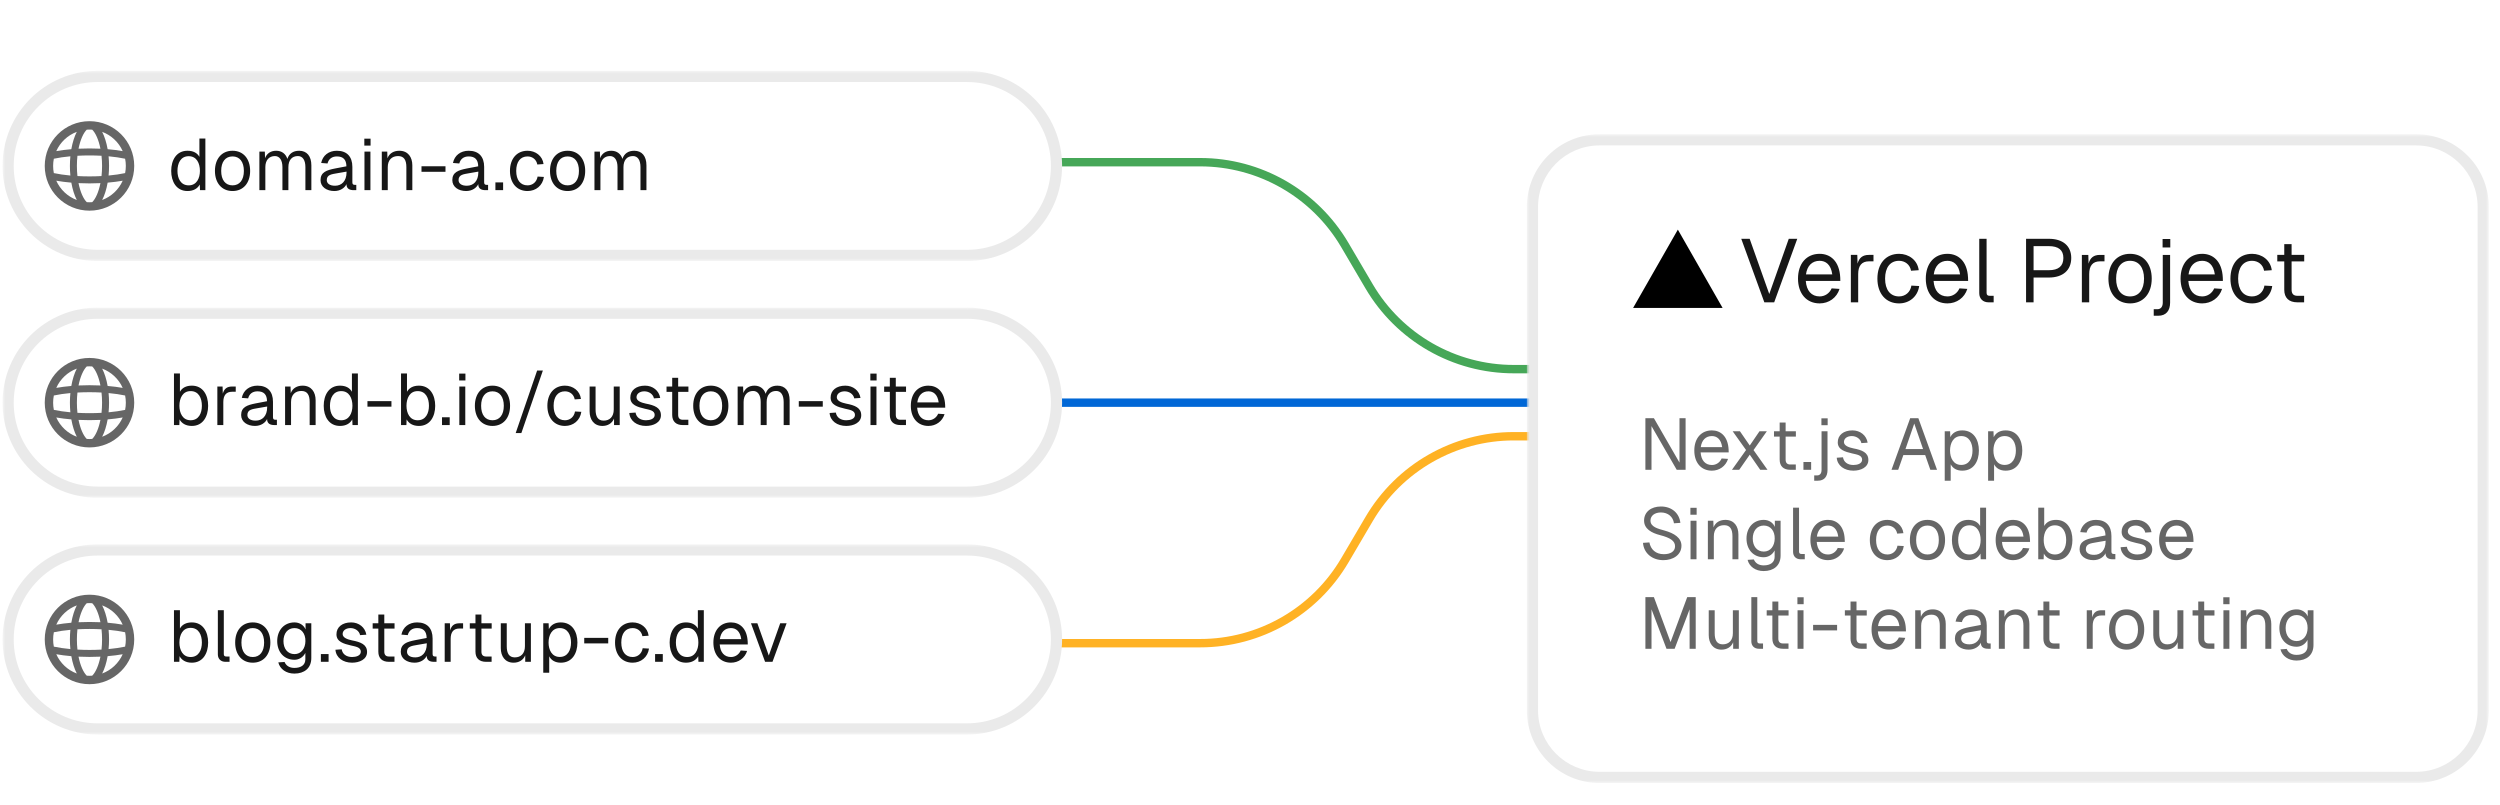 <svg fill="none" height="144" viewBox="0 0 447 144" width="447" xmlns="http://www.w3.org/2000/svg" xmlns:xlink="http://www.w3.org/1999/xlink"><filter id="a" color-interpolation-filters="sRGB" filterUnits="userSpaceOnUse" height="124" width="176" x="271" y="14"><feFlood flood-opacity="0" result="BackgroundImageFix"/><feColorMatrix in="SourceAlpha" result="hardAlpha" type="matrix" values="0 0 0 0 0 0 0 0 0 0 0 0 0 0 0 0 0 0 127 0"/><feMorphology in="SourceAlpha" operator="erode" radius="8" result="effect1_dropShadow_655_17005"/><feOffset dy="8"/><feGaussianBlur stdDeviation="4"/><feComposite in2="hardAlpha" operator="out"/><feColorMatrix type="matrix" values="0 0 0 0 0 0 0 0 0 0 0 0 0 0 0 0 0 0 0.04 0"/><feBlend in2="BackgroundImageFix" mode="normal" result="effect1_dropShadow_655_17005"/><feColorMatrix in="SourceAlpha" result="hardAlpha" type="matrix" values="0 0 0 0 0 0 0 0 0 0 0 0 0 0 0 0 0 0 127 0"/><feOffset dy="2"/><feGaussianBlur stdDeviation="1"/><feColorMatrix type="matrix" values="0 0 0 0 0 0 0 0 0 0 0 0 0 0 0 0 0 0 0.04 0"/><feBlend in2="effect1_dropShadow_655_17005" mode="normal" result="effect2_dropShadow_655_17005"/><feBlend in="SourceGraphic" in2="effect2_dropShadow_655_17005" mode="normal" result="shape"/></filter><clipPath id="b"><path d="m8 21.667h16v16h-16z"/></clipPath><clipPath id="c"><path d="m8 64h16v16h-16z"/></clipPath><clipPath id="d"><path d="m8 106.333h16v16h-16z"/></clipPath><mask id="e" fill="#000" height="34" maskUnits="userSpaceOnUse" width="190" x=".453" y="12.667"><path d="m.453 12.667h190v34h-190z" fill="#fff"/><path d="m172.903 13.667c8.837 0 16 7.164 16 16s-7.163 16-16 16h-155.45c-8.837 0-16-7.163-16-16 0-8.837 7.163-16 16-16z" fill="#000"/></mask><mask id="f" fill="#000" height="34" maskUnits="userSpaceOnUse" width="190" x=".453" y="55"><path d="m.453 55h190v34h-190z" fill="#fff"/><path d="m172.903 56c8.837 0 16 7.164 16 16s-7.163 16-16 16h-155.45c-8.837 0-16-7.163-16-16 0-8.837 7.163-16 16-16z" fill="#000"/></mask><mask id="g" fill="#000" height="34" maskUnits="userSpaceOnUse" width="190" x=".453" y="97.333"><path d="m.453 97.333h190v34h-190z" fill="#fff"/><path d="m172.903 98.333c8.837 0 16 7.164 16 16 0 8.837-7.163 16-16 16h-155.45c-8.837 0-16-7.163-16-16 0-8.836 7.163-16 16-16z" fill="#000"/></mask><mask id="h" fill="#000" height="116" maskUnits="userSpaceOnUse" width="172" x="273" y="14"><path d="m273 14h172v116h-172z" fill="#fff"/><path d="m432 15c6.627 0 12 5.373 12 12v90c0 6.627-5.373 12-12 12h-146c-6.627 0-12-5.373-12-12v-90c0-6.627 5.373-12 12-12z" fill="#000"/></mask><g stroke-linecap="round" stroke-width="1.5"><path d="m297 72h-43.5-21.75-61.75" stroke="#0067d6"/><path d="m297 78h-26.336c-10.634 0-20.473 5.63-25.862 14.797l-4.354 7.406c-5.389 9.167-15.228 14.797-25.862 14.797h-44.586" stroke="#ffb224"/><path d="m297 66h-26.336c-10.634 0-20.473-5.63-25.862-14.797l-4.354-7.406c-5.389-9.168-15.228-14.797-25.862-14.797h-44.586" stroke="#46a758"/></g><path d="m172.903 13.667c8.837 0 16 7.164 16 16s-7.163 16-16 16h-155.45c-8.837 0-16-7.163-16-16 0-8.837 7.163-16 16-16z" fill="#fff"/><path d="m172.903 13.667v-1zm16 16h1zm-16 16v1zm-155.45 0v1zm-16-16h-1zm16-16v-1zm155.45 0v1c8.284 0 15 6.716 15 15h1 1c0-9.389-7.611-17-17-17zm16 16h-1c0 8.284-6.716 15-15 15v1 1c9.389-0 17-7.611 17-17zm-16 16v-1h-155.45v1 1h155.45zm-155.45 0v-1c-8.284 0-15-6.716-15-15h-1-1c0 9.389 7.611 17 17 17zm-16-16h1c0-8.284 6.716-15 15-15v-1-1c-9.389 0-17 7.611-17 17zm16-16v1h155.45v-1-1h-155.45z" fill="#eaeaea" mask="url(#e)"/><g clip-path="url(#b)"><path d="m16 21.667c4.418 0 8 3.582 8 8s-3.582 8-8 8-8-3.582-8-8 3.582-8 8-8zm1.958 11.077c-.635.031-1.289.048-1.958.048-.669 0-1.324-.017-1.959-.048.159.794.374 1.498.629 2.079.275.629.572 1.06.837 1.316.003.003.005.004.008.007.16.012.322.021.485.021.163 0 .324-.009.484-.021.003-.003.006-.004.009-.007.265-.256.561-.687.837-1.316.254-.582.469-1.285.628-2.079zm-7.896-.434c.708 1.588 2.033 2.839 3.671 3.449-.427-.832-.766-1.894-.98-3.104-.967-.081-1.872-.199-2.691-.346zm11.876 0c-.819.147-1.724.264-2.691.346-.213 1.209-.552 2.272-.98 3.104 1.638-.61 2.963-1.861 3.671-3.449zm-5.938-4.519c-.741 0-1.462.022-2.153.06-.063.575-.097 1.183-.097 1.815 0 .631.034 1.238.097 1.813.692.038 1.412.061 2.153.061.741 0 1.461-.023 2.152-.061.063-.575.098-1.183.098-1.813 0-.631-.035-1.239-.098-1.815-.691-.038-1.411-.06-2.152-.06zm-3.418.154c-1.096.101-2.094.25-2.955.435-.083.416-.127.846-.127 1.286 0 .44.044.87.127 1.285.861.184 1.859.333 2.955.435-.053-.554-.082-1.129-.082-1.72 0-.591.029-1.166.082-1.721zm1.15-4.373c-1.638.61-2.963 1.862-3.671 3.449.819-.147 1.724-.264 2.691-.346.213-1.209.552-2.272.98-3.104zm4.534 0c.427.832.766 1.894.98 3.104.967.081 1.872.199 2.691.346-.708-1.588-2.033-2.84-3.671-3.449zm-2.267-.406c-.163 0-.325.008-.485.019-.003.003-.005.005-.008.008-.265.256-.561.687-.837 1.316-.254.582-.47 1.284-.629 2.078.635-.031 1.29-.047 1.959-.047.669 0 1.323.016 1.958.047-.159-.794-.374-1.497-.628-2.078-.275-.629-.572-1.06-.837-1.316-.003-.003-.006-.005-.009-.008-.16-.012-.321-.019-.484-.019zm3.5 6.5c0 .59-.03 1.166-.083 1.72 1.096-.101 2.094-.25 2.955-.435.083-.415.128-.845.128-1.285 0-.44-.044-.87-.128-1.286-.861-.184-1.859-.333-2.955-.435.053.554.083 1.13.083 1.721z" fill="#666"/></g><path d="m36.721 24.77v9.23h-.962l-.039-1.014c-.39.728-1.131 1.17-2.197 1.17-1.989 0-2.912-1.69-2.912-3.601s.923-3.601 2.912-3.601c1.014 0 1.742.39 2.132 1.092v-3.276zm-4.992 5.785c0 1.339.572 2.587 2.015 2.587 1.417 0 2.002-1.274 2.002-2.587 0-1.365-.585-2.626-2.002-2.626-1.443 0-2.015 1.248-2.015 2.626zm9.848 3.601c-1.911 0-3.146-1.417-3.146-3.601s1.235-3.601 3.146-3.601 3.146 1.417 3.146 3.601-1.235 3.601-3.146 3.601zm-2.028-3.601c0 1.612.741 2.587 2.028 2.587 1.274 0 2.028-.975 2.028-2.587s-.754-2.587-2.028-2.587c-1.287 0-2.028.975-2.028 2.587zm6.828-3.445h.975l.039 1.17c.312-.845 1.027-1.326 1.989-1.326.988 0 1.703.533 2.002 1.456.299-.936 1.027-1.456 2.106-1.456 1.378 0 2.184.962 2.184 2.613v4.433h-1.066v-4.121c0-1.261-.494-1.976-1.339-1.976-1.079 0-1.703.728-1.703 1.989v4.108h-1.066v-4.121c0-1.235-.507-1.976-1.339-1.976-1.066 0-1.716.754-1.716 1.976v4.121h-1.066zm11.049 2.028c.273-1.339 1.339-2.184 2.808-2.184 1.781 0 2.769 1.04 2.769 2.886v2.769c0 .312.13.442.429.442h.273v.949h-.455c-.702 0-1.313-.234-1.3-1.079-.299.65-1.079 1.235-2.171 1.235-1.365 0-2.47-.728-2.47-1.95 0-1.417 1.079-1.781 2.587-2.08l2.041-.39c-.013-1.196-.572-1.768-1.703-1.768-.884 0-1.469.455-1.677 1.261zm1.001 3.068c0 .559.481 1.014 1.495 1.001 1.144 0 2.041-.806 2.041-2.405v-.117l-1.651.286c-1.027.182-1.885.26-1.885 1.235zm6.739-5.096h1.066v6.89h-1.066zm-.026-1.079v-1.235h1.118v1.235zm3.124 1.079h.975l.039 1.183c.351-.923 1.17-1.339 2.119-1.339 1.573 0 2.327 1.157 2.327 2.613v4.433h-1.066v-4.121c0-1.274-.429-1.976-1.482-1.976-1.118 0-1.846.702-1.846 1.976v4.121h-1.066zm7.098 2.613h4.29v.988h-4.29zm5.627-.585c.273-1.339 1.339-2.184 2.808-2.184 1.781 0 2.769 1.04 2.769 2.886v2.769c0 .312.13.442.429.442h.273v.949h-.455c-.702 0-1.313-.234-1.3-1.079-.299.65-1.079 1.235-2.171 1.235-1.365 0-2.47-.728-2.47-1.95 0-1.417 1.079-1.781 2.587-2.08l2.041-.39c-.013-1.196-.572-1.768-1.703-1.768-.884 0-1.469.455-1.677 1.261zm1.001 3.068c0 .559.481 1.014 1.495 1.001 1.144 0 2.041-.806 2.041-2.405v-.117l-1.651.286c-1.027.182-1.885.26-1.885 1.235zm6.588.403h1.378v1.391h-1.378zm7.49-3.198c-.156-.91-.897-1.443-1.742-1.443-1.287 0-2.028.975-2.028 2.587s.741 2.587 2.028 2.587c.884 0 1.638-.585 1.794-1.573l1.131.065c-.221 1.56-1.456 2.522-2.925 2.522-1.911 0-3.146-1.417-3.146-3.601s1.235-3.601 3.146-3.601c1.417 0 2.678.91 2.86 2.379zm5.418 4.745c-1.911 0-3.146-1.417-3.146-3.601s1.235-3.601 3.146-3.601c1.911 0 3.146 1.417 3.146 3.601s-1.235 3.601-3.146 3.601zm-2.027-3.601c0 1.612.741 2.587 2.027 2.587 1.274 0 2.028-.975 2.028-2.587s-.754-2.587-2.028-2.587c-1.287 0-2.027.975-2.027 2.587zm6.829-3.445h.975l.039 1.17c.312-.845 1.027-1.326 1.989-1.326.988 0 1.703.533 2.002 1.456.299-.936 1.027-1.456 2.106-1.456 1.378 0 2.184.962 2.184 2.613v4.433h-1.066v-4.121c0-1.261-.494-1.976-1.339-1.976-1.079 0-1.703.728-1.703 1.989v4.108h-1.066v-4.121c0-1.235-.507-1.976-1.339-1.976-1.066 0-1.716.754-1.716 1.976v4.121h-1.066z" fill="#171717"/><path d="m172.903 56c8.837 0 16 7.164 16 16s-7.163 16-16 16h-155.45c-8.837 0-16-7.163-16-16 0-8.837 7.163-16 16-16z" fill="#fff"/><path d="m172.903 56v-1zm16 16h1zm-16 16v1zm-155.45 0v1zm-16-16h-1zm16-16v-1zm155.45 0v1c8.284 0 15 6.716 15 15h1 1c0-9.389-7.611-17-17-17zm16 16h-1c0 8.284-6.716 15-15 15v1 1c9.389-0 17-7.611 17-17zm-16 16v-1h-155.45v1 1h155.45zm-155.45 0v-1c-8.284 0-15-6.716-15-15h-1-1c0 9.389 7.611 17 17 17zm-16-16h1c0-8.284 6.716-15 15-15v-1-1c-9.389 0-17 7.611-17 17zm16-16v1h155.45v-1-1h-155.45z" fill="#eaeaea" mask="url(#f)"/><g clip-path="url(#c)"><path d="m16 64c4.418 0 8 3.582 8 8s-3.582 8-8 8-8-3.582-8-8 3.582-8 8-8zm1.958 11.077c-.635.031-1.289.048-1.958.048-.669 0-1.324-.017-1.959-.048.159.794.374 1.498.629 2.079.275.629.572 1.06.837 1.317.003.002.005.004.008.007.16.012.322.021.485.021.163 0 .324-.009.484-.021.003-.003.006-.004.009-.007.265-.256.561-.687.837-1.317.254-.582.469-1.285.628-2.079zm-7.896-.433c.708 1.588 2.033 2.839 3.671 3.449-.427-.832-.766-1.894-.98-3.103-.967-.082-1.872-.199-2.691-.346zm11.876 0c-.819.147-1.724.264-2.691.346-.213 1.209-.552 2.272-.98 3.103 1.638-.61 2.963-1.861 3.671-3.449zm-5.938-4.519c-.741 0-1.462.022-2.153.06-.063.575-.097 1.183-.097 1.815 0 .631.034 1.238.097 1.813.692.038 1.412.061 2.153.061.741 0 1.461-.023 2.152-.061.063-.575.098-1.183.098-1.813 0-.631-.035-1.239-.098-1.815-.691-.038-1.411-.06-2.152-.06zm-3.418.154c-1.096.101-2.094.25-2.955.435-.083.416-.127.846-.127 1.286 0 .44.044.87.127 1.285.861.184 1.859.333 2.955.434-.053-.554-.082-1.129-.082-1.72 0-.591.029-1.166.082-1.721zm1.15-4.373c-1.638.61-2.963 1.862-3.671 3.449.819-.147 1.724-.264 2.691-.346.213-1.209.552-2.272.98-3.104zm4.534 0c.427.832.766 1.894.98 3.104.967.081 1.872.199 2.691.346-.708-1.588-2.033-2.84-3.671-3.449zm-2.267-.406c-.163 0-.325.008-.485.019-.003.003-.005.005-.008.008-.265.256-.561.687-.837 1.317-.254.581-.47 1.284-.629 2.078.635-.031 1.29-.047 1.959-.047.669 0 1.323.016 1.958.047-.159-.794-.374-1.497-.628-2.078-.275-.629-.572-1.06-.837-1.317-.003-.003-.006-.005-.009-.008-.16-.012-.321-.019-.484-.019zm3.5 6.5c0 .59-.03 1.166-.083 1.72 1.096-.101 2.094-.25 2.955-.434.083-.415.128-.845.128-1.285 0-.44-.044-.87-.128-1.286-.861-.184-1.859-.333-2.955-.435.053.554.083 1.13.083 1.721z" fill="#666"/></g><path d="m31.105 66.77h1.066v3.276c.39-.702 1.118-1.092 2.132-1.092 1.989 0 2.912 1.69 2.912 3.601s-.923 3.601-2.912 3.601c-1.066 0-1.807-.442-2.197-1.17l-.039 1.014h-.962zm.975 5.785c0 1.313.585 2.587 2.002 2.587 1.443 0 2.015-1.248 2.015-2.587 0-1.378-.572-2.626-2.015-2.626-1.417 0-2.002 1.261-2.002 2.626zm6.782-3.445h.936l.039 1.274c.234-.871.754-1.274 1.651-1.274h.663v.936h-.663c-1.053 0-1.56.65-1.56 1.846v4.108h-1.066zm4.371 2.028c.273-1.339 1.339-2.184 2.808-2.184 1.781 0 2.769 1.04 2.769 2.886v2.769c0 .312.13.442.429.442h.273v.949h-.455c-.702 0-1.313-.234-1.3-1.079-.299.65-1.079 1.235-2.171 1.235-1.365 0-2.47-.728-2.47-1.95 0-1.417 1.079-1.781 2.587-2.08l2.041-.39c-.013-1.196-.572-1.768-1.703-1.768-.884 0-1.469.455-1.677 1.261zm1.001 3.068c0 .559.481 1.014 1.495 1.001 1.144 0 2.041-.806 2.041-2.405v-.117l-1.651.286c-1.027.182-1.885.26-1.885 1.235zm6.739-5.096h.975l.039 1.183c.351-.923 1.17-1.339 2.119-1.339 1.573 0 2.327 1.157 2.327 2.613v4.433h-1.066v-4.121c0-1.274-.429-1.976-1.482-1.976-1.118 0-1.846.702-1.846 1.976v4.121h-1.066zm13.017-2.34v9.23h-.962l-.039-1.014c-.39.728-1.131 1.17-2.197 1.17-1.989 0-2.912-1.69-2.912-3.601s.923-3.601 2.912-3.601c1.014 0 1.742.39 2.132 1.092v-3.276zm-4.992 5.785c0 1.339.572 2.587 2.015 2.587 1.417 0 2.002-1.274 2.002-2.587 0-1.365-.585-2.626-2.002-2.626-1.443 0-2.015 1.248-2.015 2.626zm6.702-.832h4.29v.988h-4.29zm6.004-4.953h1.066v3.276c.39-.702 1.118-1.092 2.132-1.092 1.989 0 2.912 1.69 2.912 3.601s-.923 3.601-2.912 3.601c-1.066 0-1.807-.442-2.197-1.17l-.039 1.014h-.962zm.975 5.785c0 1.313.585 2.587 2.002 2.587 1.443 0 2.015-1.248 2.015-2.587 0-1.378-.572-2.626-2.015-2.626-1.417 0-2.002 1.261-2.002 2.626zm6.351 2.054h1.378v1.391h-1.378zm3.097-5.499h1.066v6.89h-1.066zm-.026-1.079v-1.235h1.118v1.235zm5.953 8.125c-1.911 0-3.146-1.417-3.146-3.601s1.235-3.601 3.146-3.601 3.146 1.417 3.146 3.601-1.235 3.601-3.146 3.601zm-2.028-3.601c0 1.612.741 2.587 2.028 2.587 1.274 0 2.028-.975 2.028-2.587s-.754-2.587-2.028-2.587c-1.287 0-2.028.975-2.028 2.587zm6.18 4.875 3.835-11.18h1.027l-3.848 11.18zm10.553-6.019c-.156-.91-.897-1.443-1.742-1.443-1.287 0-2.028.975-2.028 2.587s.741 2.587 2.028 2.587c.884 0 1.638-.585 1.794-1.573l1.131.065c-.221 1.56-1.456 2.522-2.925 2.522-1.911 0-3.146-1.417-3.146-3.601s1.235-3.601 3.146-3.601c1.417 0 2.678.91 2.86 2.379zm8.047 4.589h-1.014v-1.17c-.351.897-1.17 1.326-2.08 1.326-1.534 0-2.288-1.157-2.288-2.613v-4.433h1.066v4.108c0 1.287.429 1.989 1.443 1.989 1.092 0 1.807-.702 1.807-1.989v-4.108h1.066zm6.122-4.771c-.156-.793-.936-1.261-1.716-1.261s-1.404.403-1.404 1.066c.013.676.884.962 1.664 1.131 1.573.299 2.704.741 2.704 2.08 0 1.326-1.365 1.911-2.678 1.911-1.625 0-2.873-.897-2.977-2.314l1.118-.078c.13.832.806 1.378 1.859 1.378.702 0 1.56-.234 1.56-.949 0-.832-.988-.923-1.781-1.118-1.274-.299-2.574-.663-2.574-1.976-.013-1.313 1.053-2.145 2.626-2.145 1.378 0 2.496.871 2.717 2.197zm3.263-3.679h1.066v1.56h1.833v.949h-1.833v4.121c0 .585.286.871.832.871h.988v.949h-.988c-1.222 0-1.898-.65-1.898-1.82v-4.121h-1.014v-.949h1.014zm6.902 8.606c-1.911 0-3.146-1.417-3.146-3.601s1.235-3.601 3.146-3.601 3.146 1.417 3.146 3.601-1.235 3.601-3.146 3.601zm-2.028-3.601c0 1.612.741 2.587 2.028 2.587 1.274 0 2.028-.975 2.028-2.587s-.754-2.587-2.028-2.587c-1.287 0-2.028.975-2.028 2.587zm6.828-3.445h.975l.039 1.17c.312-.845 1.027-1.326 1.989-1.326.988 0 1.703.533 2.002 1.456.299-.936 1.027-1.456 2.106-1.456 1.378 0 2.184.962 2.184 2.613v4.433h-1.066v-4.121c0-1.261-.494-1.976-1.339-1.976-1.079 0-1.703.728-1.703 1.989v4.108h-1.066v-4.121c0-1.235-.507-1.976-1.339-1.976-1.066 0-1.716.754-1.716 1.976v4.121h-1.066zm10.932 2.613h4.29v.988h-4.29zm9.917-.494c-.156-.793-.936-1.261-1.716-1.261s-1.404.403-1.404 1.066c.013.676.884.962 1.664 1.131 1.573.299 2.704.741 2.704 2.08 0 1.326-1.365 1.911-2.678 1.911-1.625 0-2.873-.897-2.977-2.314l1.118-.078c.13.832.806 1.378 1.859 1.378.702 0 1.56-.234 1.56-.949 0-.832-.988-.923-1.781-1.118-1.274-.299-2.574-.663-2.574-1.976-.013-1.313 1.053-2.145 2.626-2.145 1.378 0 2.496.871 2.717 2.197zm2.904-2.119h1.066v6.89h-1.066zm-.026-1.079v-1.235h1.118v1.235zm3.483-.481h1.066v1.56h1.833v.949h-1.833v4.121c0 .585.286.871.832.871h.988v.949h-.988c-1.222 0-1.898-.65-1.898-1.82v-4.121h-1.014v-.949h1.014zm3.755 5.005c0-2.184 1.235-3.601 3.146-3.601 1.534 0 2.873 1.027 2.99 3.458l.013.481h-5.018c.104 1.417.819 2.249 2.015 2.249.754 0 1.43-.442 1.742-1.17l1.144.078c-.403 1.3-1.56 2.106-2.886 2.106-1.911 0-3.146-1.417-3.146-3.601zm1.157-.611h3.822c-.195-1.456-.975-1.976-1.833-1.976-1.105 0-1.82.728-1.989 1.976z" fill="#171717"/><path d="m172.903 98.333c8.837 0 16 7.164 16 16 0 8.837-7.163 16-16 16h-155.45c-8.837 0-16-7.163-16-16 0-8.836 7.163-16 16-16z" fill="#fff"/><path d="m172.903 98.333v-1zm16 16h1zm-16 16v1zm-155.45 0v1zm-16-16h-1zm16-16v-1zm155.45 0v1c8.284 0 15 6.716 15 15h1 1c0-9.388-7.611-17-17-17zm16 16h-1c0 8.284-6.716 15-15 15v1 1c9.389 0 17-7.611 17-17zm-16 16v-1h-155.45v1 1h155.45zm-155.45 0v-1c-8.284 0-15-6.715-15-15h-1-1c0 9.389 7.611 17 17 17zm-16-16h1c0-8.284 6.716-15 15-15v-1-1c-9.389 0-17 7.611-17 17zm16-16v1h155.45v-1-1h-155.45z" fill="#eaeaea" mask="url(#g)"/><path d="m31.105 109.103h1.066v3.276c.39-.702 1.118-1.092 2.132-1.092 1.989 0 2.912 1.69 2.912 3.601s-.923 3.601-2.912 3.601c-1.066 0-1.807-.442-2.197-1.17l-.039 1.014h-.962zm.975 5.785c0 1.313.585 2.587 2.002 2.587 1.443 0 2.015-1.248 2.015-2.587 0-1.378-.572-2.626-2.015-2.626-1.417 0-2.002 1.261-2.002 2.626zm6.871-5.785h1.066v7.852c0 .299.143.429.442.429h.585v.949h-.741c-.819 0-1.352-.533-1.352-1.326zm6.244 9.386c-1.911 0-3.146-1.417-3.146-3.601s1.235-3.601 3.146-3.601 3.146 1.417 3.146 3.601-1.235 3.601-3.146 3.601zm-2.028-3.601c0 1.612.741 2.587 2.028 2.587 1.274 0 2.028-.975 2.028-2.587s-.754-2.587-2.028-2.587c-1.287 0-2.028.975-2.028 2.587zm9.492 3.081c-1.885 0-3.094-1.404-3.094-3.341s1.235-3.341 3.094-3.341c.923 0 1.677.52 1.976 1.261v-1.105h1.027v6.214c0 1.807-1.235 2.782-3.029 2.782-1.469 0-2.574-.806-2.873-2.002l1.118-.078c.273.663.871 1.066 1.755 1.066 1.222 0 1.963-.546 1.963-1.534v-1.144c-.416.819-1.196 1.222-1.937 1.222zm-1.976-3.341c0 1.352.741 2.327 1.976 2.327 1.183 0 1.937-.988 1.95-2.327.026-1.339-.728-2.327-1.95-2.327-1.235 0-1.976.975-1.976 2.327zm6.69 2.314h1.378v1.391h-1.378zm7.01-3.38c-.156-.793-.936-1.261-1.716-1.261s-1.404.403-1.404 1.066c.013.676.884.962 1.664 1.131 1.573.299 2.704.741 2.704 2.08 0 1.326-1.365 1.911-2.678 1.911-1.625 0-2.873-.897-2.977-2.314l1.118-.078c.13.832.806 1.378 1.859 1.378.702 0 1.56-.234 1.56-.949 0-.832-.988-.923-1.781-1.118-1.274-.299-2.574-.663-2.574-1.976-.013-1.313 1.053-2.145 2.626-2.145 1.378 0 2.496.871 2.717 2.197zm3.263-3.679h1.066v1.56h1.833v.949h-1.833v4.121c0 .585.286.871.832.871h.988v.949h-.988c-1.222 0-1.898-.65-1.898-1.82v-4.121h-1.014v-.949h1.014zm4.126 3.588c.273-1.339 1.339-2.184 2.808-2.184 1.781 0 2.769 1.04 2.769 2.886v2.769c0 .312.13.442.429.442h.273v.949h-.455c-.702 0-1.313-.234-1.3-1.079-.299.65-1.079 1.235-2.171 1.235-1.365 0-2.47-.728-2.47-1.95 0-1.417 1.079-1.781 2.587-2.08l2.041-.39c-.013-1.196-.572-1.768-1.703-1.768-.884 0-1.469.455-1.677 1.261zm1.001 3.068c0 .559.481 1.014 1.495 1.001 1.144 0 2.041-.806 2.041-2.405v-.117l-1.651.286c-1.027.182-1.885.26-1.885 1.235zm6.739-5.096h.936l.039 1.274c.234-.871.754-1.274 1.651-1.274h.663v.936h-.663c-1.053 0-1.56.65-1.56 1.846v4.108h-1.066zm5.501-1.56h1.066v1.56h1.833v.949h-1.833v4.121c0 .585.286.871.832.871h.988v.949h-.988c-1.222 0-1.898-.65-1.898-1.82v-4.121h-1.014v-.949h1.014zm9.911 8.45h-1.014v-1.17c-.351.897-1.17 1.326-2.08 1.326-1.534 0-2.288-1.157-2.288-2.613v-4.433h1.066v4.108c0 1.287.429 1.989 1.443 1.989 1.092 0 1.807-.702 1.807-1.989v-4.108h1.066zm2.209 1.95v-8.84h.962l.039 1.053c.377-.78 1.131-1.209 2.132-1.209 2.054 0 2.977 1.69 2.977 3.601s-.923 3.601-2.977 3.601c-.962 0-1.69-.403-2.067-1.144v2.938zm.949-5.395c0 1.313.598 2.574 2.002 2.574 1.43 0 2.015-1.235 2.015-2.574s-.585-2.587-2.015-2.587c-1.404 0-2.002 1.274-2.002 2.587zm6.378-.832h4.29v.988h-4.29zm10.397-.312c-.156-.91-.897-1.443-1.742-1.443-1.287 0-2.028.975-2.028 2.587s.741 2.587 2.028 2.587c.884 0 1.638-.585 1.794-1.573l1.131.065c-.221 1.56-1.456 2.522-2.925 2.522-1.911 0-3.146-1.417-3.146-3.601s1.235-3.601 3.146-3.601c1.417 0 2.678.91 2.86 2.379zm2.273 3.198h1.378v1.391h-1.378zm8.712-7.839v9.23h-.962l-.039-1.014c-.39.728-1.131 1.17-2.197 1.17-1.989 0-2.912-1.69-2.912-3.601s.923-3.601 2.912-3.601c1.014 0 1.742.39 2.132 1.092v-3.276zm-4.992 5.785c0 1.339.572 2.587 2.015 2.587 1.417 0 2.002-1.274 2.002-2.587 0-1.365-.585-2.626-2.002-2.626-1.443 0-2.015 1.248-2.015 2.626zm6.702 0c0-2.184 1.235-3.601 3.146-3.601 1.534 0 2.873 1.027 2.99 3.458l.013.481h-5.018c.104 1.417.819 2.249 2.015 2.249.754 0 1.43-.442 1.742-1.17l1.144.078c-.403 1.3-1.56 2.106-2.886 2.106-1.911 0-3.146-1.417-3.146-3.601zm1.157-.611h3.822c-.195-1.456-.975-1.976-1.833-1.976-1.105 0-1.82.728-1.989 1.976zm11.934-2.834-2.522 6.89h-1.326l-2.522-6.89h1.144l2.041 5.772 2.041-5.772z" fill="#171717"/><g clip-path="url(#d)"><path d="m16 106.333c4.418 0 8 3.582 8 8 0 4.419-3.582 8-8 8s-8-3.581-8-8c0-4.418 3.582-8 8-8zm1.958 11.077c-.635.031-1.289.048-1.958.048-.669 0-1.324-.017-1.959-.048.159.795.374 1.498.629 2.08.275.629.572 1.06.837 1.316.003.002.005.004.008.007.16.012.322.02.485.02.163 0 .324-.008.484-.02.003-.003.006-.004.009-.007.265-.256.561-.687.837-1.316.254-.582.469-1.286.628-2.08zm-7.896-.433c.708 1.588 2.033 2.839 3.671 3.449-.427-.832-.766-1.894-.98-3.103-.967-.082-1.872-.199-2.691-.346zm11.876 0c-.819.147-1.724.264-2.691.346-.213 1.209-.552 2.271-.98 3.103 1.638-.61 2.963-1.861 3.671-3.449zm-5.938-4.519c-.741 0-1.462.022-2.153.061-.063.575-.097 1.183-.097 1.814s.034 1.239.097 1.814c.692.038 1.412.061 2.153.061.741 0 1.461-.023 2.152-.061.063-.575.098-1.183.098-1.814s-.035-1.239-.098-1.814c-.691-.039-1.411-.061-2.152-.061zm-3.418.155c-1.096.101-2.094.25-2.955.434-.083.416-.127.846-.127 1.286s.044.87.127 1.285c.861.185 1.859.334 2.955.435-.053-.554-.082-1.129-.082-1.72 0-.59.029-1.166.082-1.72zm1.15-4.373c-1.638.609-2.963 1.861-3.671 3.449.819-.147 1.724-.264 2.691-.346.213-1.209.552-2.272.98-3.103zm4.534 0c.427.831.766 1.894.98 3.103.967.081 1.872.199 2.691.346-.708-1.588-2.033-2.84-3.671-3.449zm-2.267-.407c-.163 0-.325.008-.485.02-.003.002-.005.005-.008.008-.265.256-.561.687-.837 1.316-.254.581-.47 1.285-.629 2.078.635-.031 1.29-.047 1.959-.047.669 0 1.323.016 1.958.047-.159-.793-.374-1.497-.628-2.078-.275-.629-.572-1.06-.837-1.316-.003-.003-.006-.005-.009-.008-.16-.012-.321-.02-.484-.02zm3.5 6.5c0 .591-.03 1.166-.083 1.72 1.096-.101 2.094-.25 2.955-.435.083-.415.128-.845.128-1.285s-.044-.87-.128-1.286c-.861-.184-1.859-.333-2.955-.434.053.554.083 1.13.083 1.72z" fill="#666"/></g><g filter="url(#a)"><path d="m432 15c6.627 0 12 5.373 12 12v90c0 6.627-5.373 12-12 12h-146c-6.627 0-12-5.373-12-12v-90c0-6.627 5.373-12 12-12z" fill="#fff"/><path d="m432 15v-1zm12 102h1zm-12 12v1zm-158-12h-1zm0-90h-1zm12-12v-1zm146 0v1c6.075 0 11 4.925 11 11h1 1c0-7.18-5.82-13-13-13zm12 12h-1v90h1 1v-90zm0 90h-1c0 6.075-4.925 11-11 11v1 1c7.18 0 13-5.82 13-13zm-12 12v-1h-146v1 1h146zm-146 0v-1c-6.075 0-11-4.925-11-11h-1-1c0 7.18 5.82 13 13 13zm-12-12h1v-90h-1-1v90zm0-90h1c0-6.075 4.925-11 11-11v-1-1c-7.18 0-13 5.82-13 13zm12-12v1h146v-1-1h-146z" fill="#eaeaea" mask="url(#h)"/><path clip-rule="evenodd" d="m300 31.056 8 14h-16z" fill="#000" fill-rule="evenodd"/><path d="m311.336 32.696h1.504l3.504 9.872 3.488-9.872h1.52l-4.128 11.36h-1.76zm10.147 7.12c0-2.688 1.52-4.432 3.872-4.432 1.888 0 3.536 1.264 3.68 4.256l.016.592h-6.176c.128 1.744 1.008 2.768 2.48 2.768.928 0 1.76-.544 2.144-1.44l1.408.096c-.496 1.6-1.92 2.592-3.552 2.592-2.352 0-3.872-1.744-3.872-4.432zm1.424-.752h4.704c-.24-1.792-1.2-2.432-2.256-2.432-1.36 0-2.24.896-2.448 2.432zm8.024-3.488h1.152l.048 1.568c.288-1.072.928-1.568 2.032-1.568h.816v1.152h-.816c-1.296 0-1.92.8-1.92 2.272v5.056h-1.312zm10.763 2.832c-.192-1.12-1.104-1.776-2.144-1.776-1.584 0-2.496 1.2-2.496 3.184s.912 3.184 2.496 3.184c1.088 0 2.016-.72 2.208-1.936l1.392.08c-.272 1.92-1.792 3.104-3.6 3.104-2.352 0-3.872-1.744-3.872-4.432s1.52-4.432 3.872-4.432c1.744 0 3.296 1.12 3.52 2.928zm2.637 1.408c0-2.688 1.52-4.432 3.872-4.432 1.888 0 3.536 1.264 3.68 4.256l.016.592h-6.176c.128 1.744 1.008 2.768 2.48 2.768.928 0 1.76-.544 2.144-1.44l1.408.096c-.496 1.6-1.92 2.592-3.552 2.592-2.352 0-3.872-1.744-3.872-4.432zm1.424-.752h4.704c-.24-1.792-1.2-2.432-2.256-2.432-1.36 0-2.24.896-2.448 2.432zm8.134-6.368h1.312v9.664c0 .368.176.528.544.528h.72v1.168h-.912c-1.008 0-1.664-.656-1.664-1.632zm12.433 0c2.528 0 4.016 1.28 4.016 3.424 0 2.192-1.488 3.504-4.016 3.504h-2.72v4.432h-1.344v-11.36zm-2.72 5.616h2.72c1.744 0 2.608-.736 2.608-2.192 0-1.408-.864-2.112-2.608-2.112h-2.72zm8.634-2.736h1.152l.048 1.568c.288-1.072.928-1.568 2.032-1.568h.816v1.152h-.816c-1.296 0-1.92.8-1.92 2.272v5.056h-1.312zm8.62 8.672c-2.352 0-3.872-1.744-3.872-4.432s1.52-4.432 3.872-4.432 3.872 1.744 3.872 4.432-1.52 4.432-3.872 4.432zm-2.496-4.432c0 1.984.912 3.184 2.496 3.184 1.568 0 2.496-1.2 2.496-3.184s-.928-3.184-2.496-3.184c-1.584 0-2.496 1.2-2.496 3.184zm9.654 4.288c0 1.44-.704 2.352-2.128 2.352h-.8v-1.168h.656c.608 0 .96-.448.96-1.184v-8.528h1.312zm-1.344-9.856v-1.52h1.376v1.52zm3.213 5.568c0-2.688 1.52-4.432 3.872-4.432 1.888 0 3.536 1.264 3.68 4.256l.016.592h-6.176c.128 1.744 1.008 2.768 2.48 2.768.928 0 1.76-.544 2.144-1.44l1.408.096c-.496 1.6-1.92 2.592-3.552 2.592-2.352 0-3.872-1.744-3.872-4.432zm1.424-.752h4.704c-.24-1.792-1.2-2.432-2.256-2.432-1.36 0-2.24.896-2.448 2.432zm13.51-.656c-.192-1.12-1.104-1.776-2.144-1.776-1.584 0-2.496 1.2-2.496 3.184s.912 3.184 2.496 3.184c1.088 0 2.016-.72 2.208-1.936l1.392.08c-.272 1.92-1.792 3.104-3.6 3.104-2.352 0-3.872-1.744-3.872-4.432s1.52-4.432 3.872-4.432c1.744 0 3.296 1.12 3.52 2.928zm3.608-4.752h1.312v1.92h2.256v1.168h-2.256v5.072c0 .72.352 1.072 1.024 1.072h1.216v1.168h-1.216c-1.504 0-2.336-.8-2.336-2.24v-5.072h-1.248v-1.168h1.248z" fill="#171717"/><path d="m294.196 64.77h1.521l4.576 7.943v-7.943h1.092v9.23h-1.586l-4.511-7.813v7.813h-1.092zm8.746 5.785c0-2.184 1.235-3.601 3.146-3.601 1.534 0 2.873 1.027 2.99 3.458l.013.481h-5.018c.104 1.417.819 2.249 2.015 2.249.754 0 1.43-.442 1.742-1.17l1.144.078c-.403 1.3-1.56 2.106-2.886 2.106-1.911 0-3.146-1.417-3.146-3.601zm1.157-.611h3.822c-.195-1.456-.975-1.976-1.833-1.976-1.105 0-1.82.728-1.989 1.976zm10.499-2.834h1.313l-2.379 3.367 2.496 3.523h-1.3l-1.872-2.704-1.885 2.704h-1.3l2.522-3.536-2.392-3.354h1.3l1.755 2.548zm3.606-1.56h1.066v1.56h1.833v.949h-1.833v4.121c0 .585.286.871.832.871h.988v.949h-.988c-1.222 0-1.898-.65-1.898-1.82v-4.121h-1.014v-.949h1.014zm4.251 7.059h1.378v1.391h-1.378zm4.305 1.43c0 1.17-.572 1.911-1.729 1.911h-.65v-.949h.533c.494 0 .78-.364.78-.962v-6.929h1.066zm-1.092-8.008v-1.235h1.118v1.235zm7.148 3.198c-.156-.793-.936-1.261-1.716-1.261s-1.404.403-1.404 1.066c.013.676.884.962 1.664 1.131 1.573.299 2.704.741 2.704 2.08 0 1.326-1.365 1.911-2.678 1.911-1.625 0-2.873-.897-2.977-2.314l1.118-.078c.13.832.806 1.378 1.859 1.378.702 0 1.56-.234 1.56-.949 0-.832-.988-.923-1.781-1.118-1.274-.299-2.574-.663-2.574-1.976-.013-1.313 1.053-2.145 2.626-2.145 1.378 0 2.496.871 2.717 2.197zm5.386 4.771 3.341-9.23h1.456l3.341 9.23h-1.196l-.923-2.639h-3.9l-.923 2.639zm2.496-3.705h3.146l-1.573-4.563zm7.019 5.655v-8.84h.962l.039 1.053c.377-.78 1.131-1.209 2.132-1.209 2.054 0 2.977 1.69 2.977 3.601s-.923 3.601-2.977 3.601c-.962 0-1.69-.403-2.067-1.144v2.938zm.949-5.395c0 1.313.598 2.574 2.002 2.574 1.43 0 2.015-1.235 2.015-2.574s-.585-2.587-2.015-2.587c-1.404 0-2.002 1.274-2.002 2.587zm6.808 5.395v-8.84h.962l.039 1.053c.377-.78 1.131-1.209 2.132-1.209 2.054 0 2.977 1.69 2.977 3.601s-.923 3.601-2.977 3.601c-.962 0-1.69-.403-2.067-1.144v2.938zm.949-5.395c0 1.313.598 2.574 2.002 2.574 1.43 0 2.015-1.235 2.015-2.574s-.585-2.587-2.015-2.587c-1.404 0-2.002 1.274-2.002 2.587zm-61.512 16.429c.234 1.248 1.118 2.106 2.587 2.106 1.196 0 2.002-.494 2.002-1.417 0-.936-.806-1.508-2.665-1.989-1.534-.39-2.873-1.118-2.873-2.6 0-1.547 1.248-2.522 3.016-2.522 1.976 0 3.289 1.235 3.471 2.925l-1.144.078c-.156-1.157-1.053-1.937-2.34-1.937-1.079 0-1.859.559-1.859 1.456 0 1.131 1.313 1.443 2.522 1.781 1.703.468 3.016 1.3 3.016 2.704 0 1.69-1.56 2.587-3.224 2.587-2.028 0-3.51-1.248-3.653-3.094zm7.357-3.874h1.066v6.89h-1.066zm-.026-1.079v-1.235h1.118v1.235zm3.124 1.079h.975l.039 1.183c.351-.923 1.17-1.339 2.119-1.339 1.573 0 2.327 1.157 2.327 2.613v4.433h-1.066v-4.121c0-1.274-.429-1.976-1.482-1.976-1.118 0-1.846.702-1.846 1.976v4.121h-1.066zm10.001 6.526c-1.885 0-3.094-1.404-3.094-3.341s1.235-3.341 3.094-3.341c.923 0 1.677.52 1.976 1.261v-1.105h1.027v6.214c0 1.807-1.235 2.782-3.029 2.782-1.469 0-2.574-.806-2.873-2.002l1.118-.078c.273.663.871 1.066 1.755 1.066 1.222 0 1.963-.546 1.963-1.534v-1.144c-.416.819-1.196 1.222-1.937 1.222zm-1.976-3.341c0 1.352.741 2.327 1.976 2.327 1.183 0 1.937-.988 1.95-2.327.026-1.339-.728-2.327-1.95-2.327-1.235 0-1.976.975-1.976 2.327zm7.21-5.525h1.066v7.852c0 .299.143.429.442.429h.585v.949h-.741c-.819 0-1.352-.533-1.352-1.326zm3.098 5.785c0-2.184 1.235-3.601 3.146-3.601 1.534 0 2.873 1.027 2.99 3.458l.013.481h-5.018c.104 1.417.819 2.249 2.015 2.249.754 0 1.43-.442 1.742-1.17l1.144.078c-.403 1.3-1.56 2.106-2.886 2.106-1.911 0-3.146-1.417-3.146-3.601zm1.157-.611h3.822c-.195-1.456-.975-1.976-1.833-1.976-1.105 0-1.82.728-1.989 1.976zm14.357-.533c-.156-.91-.897-1.443-1.742-1.443-1.287 0-2.028.975-2.028 2.587s.741 2.587 2.028 2.587c.884 0 1.638-.585 1.794-1.573l1.131.065c-.221 1.56-1.456 2.522-2.925 2.522-1.911 0-3.146-1.417-3.146-3.601s1.235-3.601 3.146-3.601c1.417 0 2.678.91 2.86 2.379zm5.418 4.745c-1.911 0-3.146-1.417-3.146-3.601s1.235-3.601 3.146-3.601 3.146 1.417 3.146 3.601-1.235 3.601-3.146 3.601zm-2.028-3.601c0 1.612.741 2.587 2.028 2.587 1.274 0 2.028-.975 2.028-2.587s-.754-2.587-2.028-2.587c-1.287 0-2.028.975-2.028 2.587zm12.508-5.785v9.23h-.962l-.039-1.014c-.39.728-1.131 1.17-2.197 1.17-1.989 0-2.912-1.69-2.912-3.601s.923-3.601 2.912-3.601c1.014 0 1.742.39 2.132 1.092v-3.276zm-4.992 5.785c0 1.339.572 2.587 2.015 2.587 1.417 0 2.002-1.274 2.002-2.587 0-1.365-.585-2.626-2.002-2.626-1.443 0-2.015 1.248-2.015 2.626zm6.702 0c0-2.184 1.235-3.601 3.146-3.601 1.534 0 2.873 1.027 2.99 3.458l.013.481h-5.018c.104 1.417.819 2.249 2.015 2.249.754 0 1.43-.442 1.742-1.17l1.144.078c-.403 1.3-1.56 2.106-2.886 2.106-1.911 0-3.146-1.417-3.146-3.601zm1.157-.611h3.822c-.195-1.456-.975-1.976-1.833-1.976-1.105 0-1.82.728-1.989 1.976zm6.459-5.174h1.066v3.276c.39-.702 1.118-1.092 2.132-1.092 1.989 0 2.912 1.69 2.912 3.601s-.923 3.601-2.912 3.601c-1.066 0-1.807-.442-2.197-1.17l-.039 1.014h-.962zm.975 5.785c0 1.313.585 2.587 2.002 2.587 1.443 0 2.015-1.248 2.015-2.587 0-1.378-.572-2.626-2.015-2.626-1.417 0-2.002 1.261-2.002 2.626zm6.532-1.417c.273-1.339 1.339-2.184 2.808-2.184 1.781 0 2.769 1.04 2.769 2.886v2.769c0 .312.13.442.429.442h.273v.949h-.455c-.702 0-1.313-.234-1.3-1.079-.299.65-1.079 1.235-2.171 1.235-1.365 0-2.47-.728-2.47-1.95 0-1.417 1.079-1.781 2.587-2.08l2.041-.39c-.013-1.196-.572-1.768-1.703-1.768-.884 0-1.469.455-1.677 1.261zm1.001 3.068c0 .559.481 1.014 1.495 1.001 1.144 0 2.041-.806 2.041-2.405v-.117l-1.651.286c-1.027.182-1.885.26-1.885 1.235zm10.627-2.977c-.156-.793-.936-1.261-1.716-1.261s-1.404.403-1.404 1.066c.013.676.884.962 1.664 1.131 1.573.299 2.704.741 2.704 2.08 0 1.326-1.365 1.911-2.678 1.911-1.625 0-2.873-.897-2.977-2.314l1.118-.078c.13.832.806 1.378 1.859 1.378.702 0 1.56-.234 1.56-.949 0-.832-.988-.923-1.781-1.118-1.274-.299-2.574-.663-2.574-1.976-.013-1.313 1.053-2.145 2.626-2.145 1.378 0 2.496.871 2.717 2.197zm2.474 1.326c0-2.184 1.235-3.601 3.146-3.601 1.534 0 2.873 1.027 2.99 3.458l.013.481h-5.018c.104 1.417.819 2.249 2.015 2.249.754 0 1.43-.442 1.742-1.17l1.144.078c-.403 1.3-1.56 2.106-2.886 2.106-1.911 0-3.146-1.417-3.146-3.601zm1.157-.611h3.822c-.195-1.456-.975-1.976-1.833-1.976-1.105 0-1.82.728-1.989 1.976zm-93.007 10.826h1.521l2.977 8.034 2.977-8.034h1.521v9.23h-1.092v-7.059l-2.678 7.059h-1.456l-2.678-7.059v7.059h-1.092zm16.705 9.23h-1.014v-1.17c-.351.897-1.17 1.326-2.08 1.326-1.534 0-2.288-1.157-2.288-2.613v-4.433h1.066v4.108c0 1.287.429 1.989 1.443 1.989 1.092 0 1.807-.702 1.807-1.989v-4.108h1.066zm2.235-9.23h1.066v7.852c0 .299.143.429.442.429h.585v.949h-.741c-.819 0-1.352-.533-1.352-1.326zm3.761.78h1.066v1.56h1.833v.949h-1.833v4.121c0 .585.286.871.832.871h.988v.949h-.988c-1.222 0-1.898-.65-1.898-1.82v-4.121h-1.014v-.949h1.014zm4.503 1.56h1.066v6.89h-1.066zm-.026-1.079v-1.235h1.118v1.235zm2.807 3.692h4.29v.988h-4.29zm6.693-4.173h1.066v1.56h1.833v.949h-1.833v4.121c0 .585.286.871.832.871h.988v.949h-.988c-1.222 0-1.898-.65-1.898-1.82v-4.121h-1.014v-.949h1.014zm3.756 5.005c0-2.184 1.235-3.601 3.146-3.601 1.534 0 2.873 1.027 2.99 3.458l.013.481h-5.018c.104 1.417.819 2.249 2.015 2.249.754 0 1.43-.442 1.742-1.17l1.144.078c-.403 1.3-1.56 2.106-2.886 2.106-1.911 0-3.146-1.417-3.146-3.601zm1.157-.611h3.822c-.195-1.456-.975-1.976-1.833-1.976-1.105 0-1.82.728-1.989 1.976zm6.649-2.834h.975l.039 1.183c.351-.923 1.17-1.339 2.119-1.339 1.573 0 2.327 1.157 2.327 2.613v4.433h-1.066v-4.121c0-1.274-.429-1.976-1.482-1.976-1.118 0-1.846.702-1.846 1.976v4.121h-1.066zm7.215 2.028c.273-1.339 1.339-2.184 2.808-2.184 1.781 0 2.769 1.04 2.769 2.886v2.769c0 .312.13.442.429.442h.273v.949h-.455c-.702 0-1.313-.234-1.3-1.079-.299.65-1.079 1.235-2.171 1.235-1.365 0-2.47-.728-2.47-1.95 0-1.417 1.079-1.781 2.587-2.08l2.041-.39c-.013-1.196-.572-1.768-1.703-1.768-.884 0-1.469.455-1.677 1.261zm1.001 3.068c0 .559.481 1.014 1.495 1.001 1.144 0 2.041-.806 2.041-2.405v-.117l-1.651.286c-1.027.182-1.885.26-1.885 1.235zm6.739-5.096h.975l.039 1.183c.351-.923 1.17-1.339 2.119-1.339 1.573 0 2.327 1.157 2.327 2.613v4.433h-1.066v-4.121c0-1.274-.429-1.976-1.482-1.976-1.118 0-1.846.702-1.846 1.976v4.121h-1.066zm7.964-1.56h1.066v1.56h1.833v.949h-1.833v4.121c0 .585.286.871.832.871h.988v.949h-.988c-1.222 0-1.898-.65-1.898-1.82v-4.121h-1.014v-.949h1.014zm7.753 1.56h.936l.039 1.274c.234-.871.754-1.274 1.651-1.274h.663v.936h-.663c-1.053 0-1.56.65-1.56 1.846v4.108h-1.066zm7.133 7.046c-1.911 0-3.146-1.417-3.146-3.601s1.235-3.601 3.146-3.601 3.146 1.417 3.146 3.601-1.235 3.601-3.146 3.601zm-2.028-3.601c0 1.612.741 2.587 2.028 2.587 1.274 0 2.028-.975 2.028-2.587s-.754-2.587-2.028-2.587c-1.287 0-2.028.975-2.028 2.587zm12.173 3.445h-1.014v-1.17c-.351.897-1.17 1.326-2.08 1.326-1.534 0-2.288-1.157-2.288-2.613v-4.433h1.066v4.108c0 1.287.429 1.989 1.443 1.989 1.092 0 1.807-.702 1.807-1.989v-4.108h1.066zm2.657-8.45h1.066v1.56h1.833v.949h-1.833v4.121c0 .585.286.871.832.871h.988v.949h-.988c-1.222 0-1.898-.65-1.898-1.82v-4.121h-1.014v-.949h1.014zm4.503 1.56h1.066v6.89h-1.066zm-.026-1.079v-1.235h1.118v1.235zm3.124 1.079h.975l.039 1.183c.351-.923 1.17-1.339 2.119-1.339 1.573 0 2.327 1.157 2.327 2.613v4.433h-1.066v-4.121c0-1.274-.429-1.976-1.482-1.976-1.118 0-1.846.702-1.846 1.976v4.121h-1.066zm10.001 6.526c-1.885 0-3.094-1.404-3.094-3.341s1.235-3.341 3.094-3.341c.923 0 1.677.52 1.976 1.261v-1.105h1.027v6.214c0 1.807-1.235 2.782-3.029 2.782-1.469 0-2.574-.806-2.873-2.002l1.118-.078c.273.663.871 1.066 1.755 1.066 1.222 0 1.963-.546 1.963-1.534v-1.144c-.416.819-1.196 1.222-1.937 1.222zm-1.976-3.341c0 1.352.741 2.327 1.976 2.327 1.183 0 1.937-.988 1.95-2.327.026-1.339-.728-2.327-1.95-2.327-1.235 0-1.976.975-1.976 2.327z" fill="#666"/></g></svg>